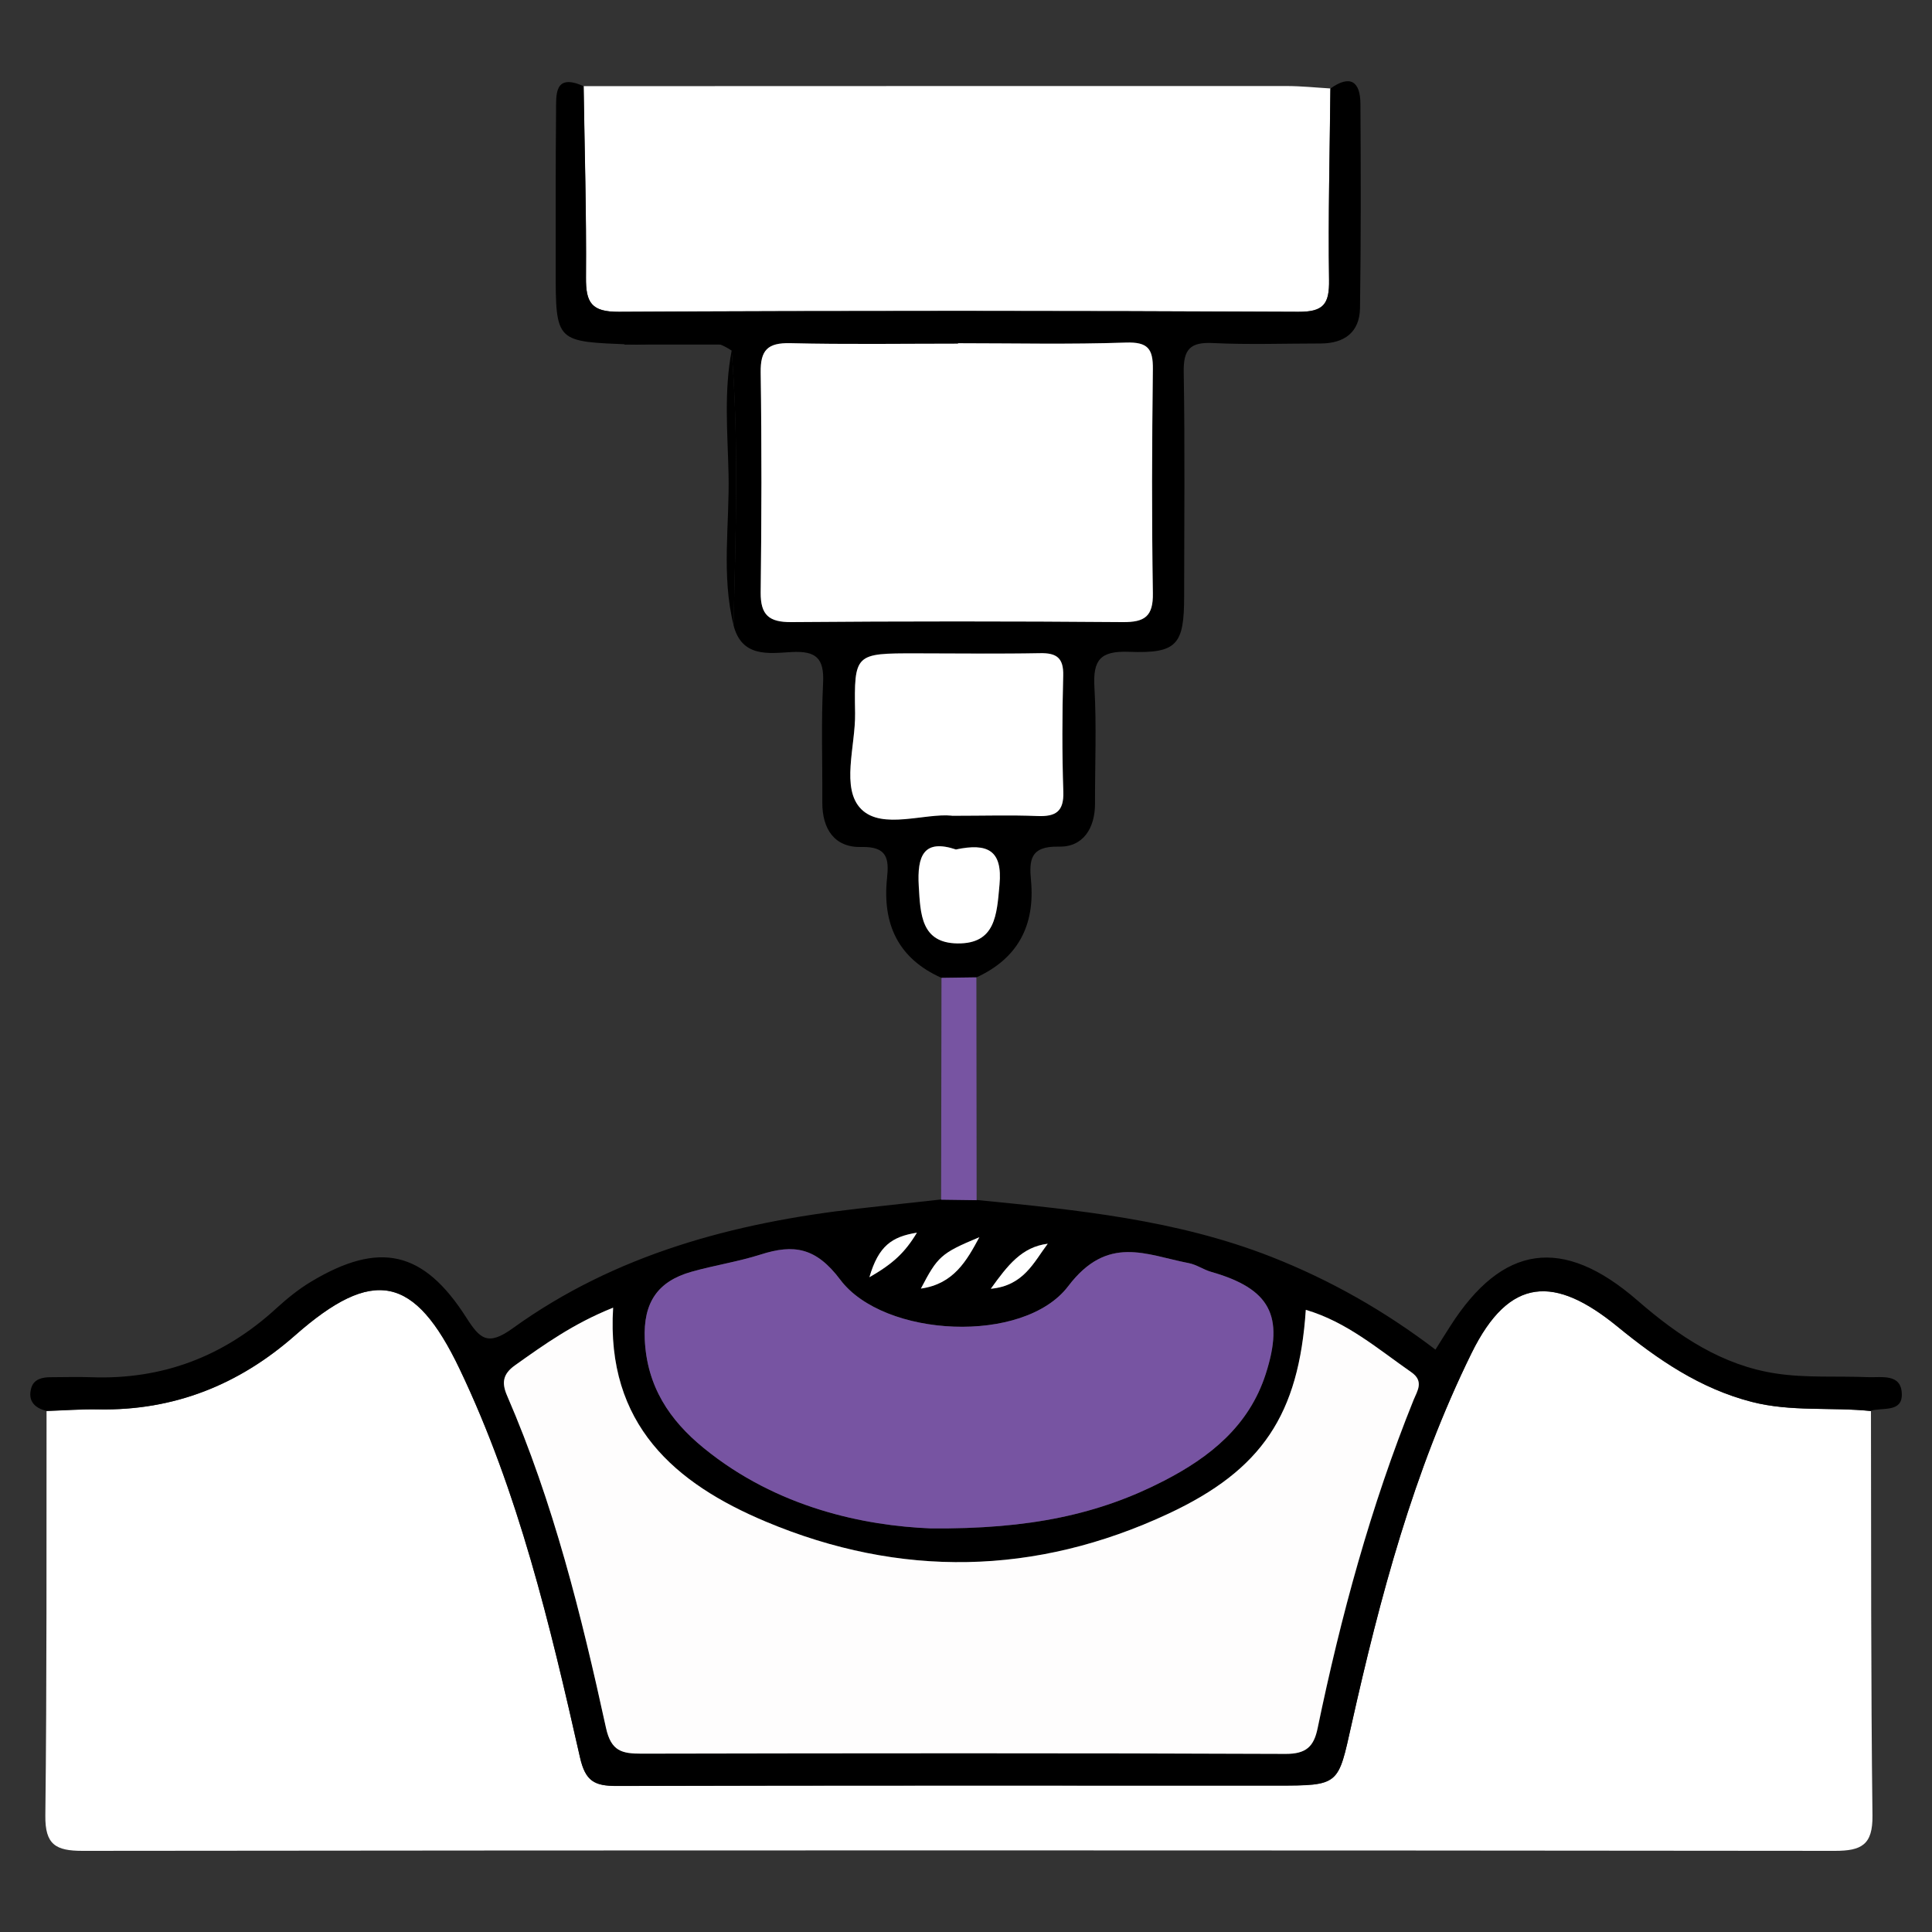 <?xml version="1.0" encoding="UTF-8"?><svg id="Layer_1" xmlns="http://www.w3.org/2000/svg" viewBox="0 0 320 320"><rect x="0" y="0" width="320" height="320" fill="#333333" stroke="none"/><defs><style>.cls-1{fill:#fefdfd;}.cls-2{fill:#7754a2;}.cls-3{fill:#fff;}</style></defs><path class="cls-3" d="M309.89,233.7c.04,22.34-.02,44.68.25,67.01.06,4.86-1.82,5.85-6.23,5.85-96.75-.1-193.49-.11-290.24,0-4.42,0-6.22-1.01-6.16-5.84.26-22.33.17-44.68.2-67.01,2.86-.09,5.73-.31,8.59-.26,12.51.22,23.26-4.06,32.59-12.28,12.89-11.35,19.79-10,27.24,5.6,9.75,20.43,14.96,42.34,19.92,64.27.91,4.02,2.43,4.78,6.07,4.78,36.43-.11,72.87-.06,109.3-.06,10.52,0,10.18-.08,12.44-10.16,4.72-21.09,10.24-41.9,19.86-61.45,6.32-12.87,13.91-12.8,24.15-4.44,6.77,5.54,13.71,10.28,22.25,12.49,6.52,1.68,13.18.84,19.76,1.52v-.02Z"/><path d="M309.89,233.7c-6.57-.67-13.24.17-19.76-1.52-8.54-2.21-15.48-6.96-22.25-12.49-10.25-8.36-17.83-8.43-24.15,4.44-9.61,19.55-15.14,40.38-19.86,61.45-2.26,10.08-1.92,10.16-12.44,10.16-36.43,0-72.87-.04-109.3.06-3.65,0-5.18-.76-6.07-4.78-4.96-21.93-10.16-43.83-19.92-64.27-7.44-15.6-14.35-16.94-27.24-5.6-9.33,8.22-20.1,12.51-32.59,12.28-2.86-.06-5.73.17-8.59.26-2.05-.47-3.16-1.73-2.53-3.83.43-1.44,1.82-1.76,3.23-1.75,2.21,0,4.42-.08,6.62,0,11.83.45,22.03-3.42,30.74-11.42,1.79-1.63,3.71-3.19,5.77-4.42,11.27-6.75,18.59-5.15,25.67,5.94,2.28,3.57,3.56,4.78,7.7,1.8,17.01-12.27,36.64-17.49,57.17-19.82,4.59-.52,9.18-1.01,13.78-1.52,1.96.02,3.92.06,5.88.08,16.58,1.64,33.14,3.26,48.87,9.44,9.69,3.82,18.62,8.87,27.14,15.35.86-1.38,1.64-2.63,2.43-3.86,8.62-13.52,18.6-15.08,31.03-4.28,6.8,5.91,14.02,10.75,22.97,12.1,4.96.75,10.11.39,15.16.6,2.3.09,5.56-.65,5.65,2.78.09,3.11-3.18,2.21-5.13,2.78l.02.03ZM101.55,216.6c-6.59,2.64-11.39,6.11-16.22,9.53-2.08,1.47-2.23,2.94-1.32,5.04,7.66,17.67,12.29,36.28,16.38,55.02.85,3.9,2.68,4.27,5.88,4.27,35.57-.07,71.14-.1,106.7.04,3.39.01,4.65-1.24,5.28-4.22,3.85-18.57,8.81-36.82,15.91-54.43.6-1.47,1.76-3.08-.4-4.58-5.52-3.84-10.67-8.31-17.46-10.32-1.17,17.36-7.22,26.52-22.77,33.77-21.96,10.25-44.42,10.66-66.65,1.32-15.02-6.31-26.52-16.06-25.31-35.44h-.01ZM154.13,253.15c16.42.15,27.96-2.35,38.7-7.9,7.58-3.92,14.06-9.08,16.82-17.67,3.11-9.67.7-14.14-9.04-16.92-1.26-.36-2.41-1.19-3.68-1.44-7.08-1.37-13.45-4.81-20,3.82-7.35,9.69-30.53,8.52-37.74-1.07-4.03-5.36-7.7-5.93-13.2-4.18-3.75,1.2-7.69,1.8-11.47,2.86-5.58,1.58-7.98,5.1-7.72,11.19.34,7.79,4.11,13.38,9.75,17.99,12.18,9.95,26.68,12.87,37.59,13.32h0ZM162.21,204.92c-6.33,2.65-6.89,3.17-9.68,8.51,5.43-.77,7.6-4.64,9.68-8.51ZM173.54,206c-4.28.54-6.61,3.51-9.43,7.46,5.46-.51,7.12-4.4,9.43-7.46ZM144,211.55c3.92-2.25,5.88-4.06,7.87-7.38-4.15.66-6.37,2.17-7.87,7.38Z"/><path class="cls-3" d="M96.67,14.27c38.81-.01,77.63-.03,116.44-.02,2.41,0,4.83.26,7.24.4-.1,10.58-.38,21.16-.22,31.74.06,3.94-.89,5.28-5.09,5.25-37.51-.18-75.01-.2-112.53,0-4.58.02-5.49-1.55-5.46-5.65.08-10.58-.24-21.15-.39-31.73Z"/><path d="M96.67,14.27c.16,10.58.48,21.15.39,31.73-.03,4.11.88,5.68,5.46,5.65,37.5-.2,75.01-.18,112.53,0,4.21.02,5.14-1.31,5.09-5.25-.16-10.58.12-21.16.22-31.74,3.29-2.34,4.95-1.17,4.97,2.55.07,11.27.09,22.55-.07,33.82-.06,3.99-2.58,5.85-6.49,5.86-5.96,0-11.94.22-17.87-.07-3.77-.19-4.91,1.04-4.84,4.82.21,12.37.08,24.76.07,37.14,0,7.98-1.15,9.49-9.11,9.18-4.79-.18-6.01,1.34-5.75,5.87.37,6.39.08,12.82.1,19.23.01,4.13-1.98,7.28-6.02,7.17-4.75-.11-4.9,2.27-4.58,5.64.67,7.42-2.17,12.86-9.04,16.02-1.93.02-3.85.06-5.78.08-7.2-3.21-9.82-8.93-9.03-16.52.34-3.17.08-5.28-4.26-5.16-4.44.11-6.48-2.98-6.46-7.39.04-6.6-.2-13.2.13-19.78.21-4.14-1.2-5.34-5.23-5.12-3.77.21-8.24.95-9.61-4.46.36-15.16.89-30.33-.31-45.47-5.3-3.59-11.06-.76-16.56-1-12.58-.53-12.59-.17-12.58-12.67,0-8.61-.02-17.23.06-25.85.02-2.87-.35-6.47,4.56-4.28h0ZM158.7,56.85v.07c-9.26,0-18.51.16-27.77-.08-3.75-.09-4.97,1.13-4.92,4.88.18,12.14.13,24.27,0,36.41-.04,3.74,1.38,4.94,5.09,4.91,18.29-.15,36.59-.15,54.88,0,3.64.03,5.04-.93,4.99-4.81-.21-12.36-.16-24.72,0-37.07.04-3.39-.82-4.55-4.48-4.42-9.24.33-18.51.11-27.77.11h-.02ZM157.64,135.1c5.37,0,9.78-.13,14.18.04,3,.12,4.41-.7,4.3-4.03-.21-6.4-.19-12.81-.02-19.21.08-2.95-1.08-3.78-3.85-3.73-6.84.13-13.68.03-20.5.03-10.15,0-10.28,0-10.12,9.9.09,5.45-2.41,12.5,1.04,15.92,3.45,3.42,10.48.62,14.97,1.06h0ZM158.34,140.7c-5.33-1.79-6.47.99-6.18,6.06.28,4.67.4,9.41,6.4,9.49,6.33.09,6.52-4.78,6.97-9.72.53-5.76-2.01-6.93-7.21-5.84h.01Z"/><path class="cls-2" d="M155.94,161.96c1.93-.02,3.85-.06,5.78-.08.01,12.29.03,24.6.04,36.91-1.96-.02-3.92-.06-5.88-.08.01-12.25.03-24.49.06-36.74h0Z"/><path d="M121.19,58.06c1.2,15.15.67,30.32.31,45.47-2.05-8.27-.65-16.67-.83-25-.15-6.8-.79-13.68.52-20.47Z"/><path class="cls-1" d="M101.55,216.6c-1.2,19.38,10.3,29.14,25.31,35.44,22.23,9.33,44.69,8.94,66.65-1.32,15.55-7.26,21.61-16.43,22.77-33.77,6.79,2,11.94,6.48,17.46,10.32,2.17,1.5,1,3.11.4,4.58-7.11,17.62-12.06,35.87-15.91,54.43-.62,2.99-1.88,4.23-5.28,4.22-35.57-.15-71.14-.11-106.7-.04-3.2,0-5.03-.37-5.88-4.27-4.09-18.73-8.71-37.33-16.38-55.02-.91-2.1-.75-3.57,1.32-5.04,4.84-3.44,9.63-6.89,16.22-9.53h.01Z"/><path class="cls-2" d="M154.13,253.15c-10.92-.44-25.41-3.37-37.59-13.32-5.64-4.6-9.4-10.19-9.75-17.99-.27-6.1,2.14-9.61,7.72-11.19,3.8-1.08,7.74-1.67,11.47-2.86,5.5-1.76,9.17-1.19,13.2,4.18,7.21,9.59,30.38,10.75,37.74,1.07,6.55-8.62,12.91-5.18,20-3.82,1.27.25,2.43,1.08,3.68,1.44,9.75,2.78,12.16,7.25,9.04,16.92-2.77,8.6-9.25,13.77-16.82,17.67-10.76,5.56-22.29,8.05-38.7,7.9h0Z"/><path class="cls-3" d="M162.21,204.92c-2.08,3.87-4.23,7.74-9.68,8.51,2.78-5.34,3.33-5.86,9.68-8.51Z"/><path class="cls-3" d="M173.54,206c-2.31,3.05-3.97,6.95-9.43,7.46,2.82-3.94,5.15-6.92,9.43-7.46Z"/><path class="cls-3" d="M144,211.55c1.52-5.21,3.73-6.71,7.87-7.38-2,3.31-3.95,5.13-7.87,7.38Z"/><path class="cls-3" d="M158.7,56.85c9.25,0,18.53.21,27.77-.11,3.66-.12,4.52,1.03,4.48,4.42-.15,12.36-.2,24.72,0,37.07.07,3.87-1.35,4.84-4.99,4.81-18.29-.15-36.59-.15-54.88,0-3.71.03-5.12-1.17-5.09-4.91.15-12.14.18-24.29,0-36.41-.06-3.75,1.16-4.97,4.92-4.88,9.25.22,18.51.08,27.77.08v-.07h.02Z"/><path class="cls-3" d="M157.64,135.1c-4.49-.44-11.52,2.36-14.97-1.06-3.46-3.42-.95-10.48-1.04-15.92-.17-9.9-.03-9.91,10.12-9.9,6.84,0,13.68.1,20.5-.03,2.77-.06,3.93.79,3.85,3.73-.17,6.4-.2,12.81.02,19.21.11,3.33-1.29,4.15-4.3,4.03-4.4-.18-8.81-.04-14.18-.04h0Z"/><path class="cls-3" d="M158.34,140.7c5.2-1.09,7.74.08,7.21,5.84-.45,4.94-.64,9.81-6.97,9.72-6-.08-6.13-4.82-6.4-9.49-.3-5.07.84-7.85,6.18-6.06h-.01Z"/><rect x="103.41" y="53.8" width="24.08" height="3.27"/></svg>